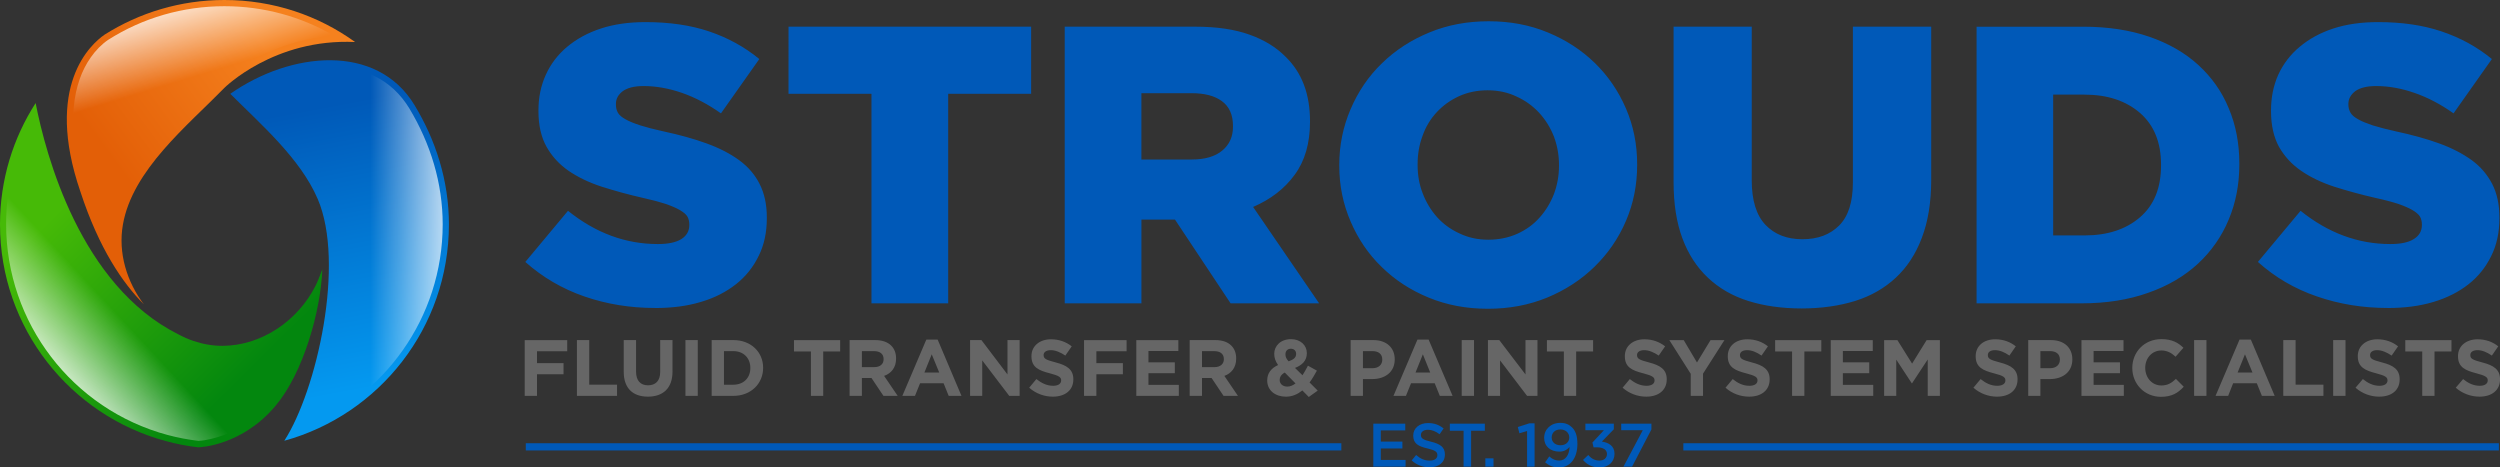 <?xml version="1.0" encoding="UTF-8"?>
<svg id="Layer_1" data-name="Layer 1" xmlns="http://www.w3.org/2000/svg" xmlns:xlink="http://www.w3.org/1999/xlink" viewBox="0 0 950 177.64">
  <rect x="0" y="0" width="950" height="177.64" fill="#333333" stroke="none"/>
  <defs>
    <style>
      .cls-1 {
        fill: url(#linear-gradient-4);
      }

      .cls-1, .cls-2, .cls-3, .cls-4, .cls-5, .cls-6 {
        fill-rule: evenodd;
      }

      .cls-7 {
        fill: #0059b8;
      }

      .cls-2 {
        fill: url(#linear-gradient-2);
      }

      .cls-3 {
        fill: url(#linear-gradient);
      }

      .cls-4 {
        fill: url(#linear-gradient-6);
      }

      .cls-5 {
        fill: url(#linear-gradient-5);
      }

      .cls-8 {
        fill: none;
        stroke: #0059b8;
        stroke-miterlimit: 10;
        stroke-width: 2.74px;
      }

      .cls-6 {
        fill: url(#linear-gradient-3);
      }

      .cls-9 {
        fill: #666;
      }
    </style>
    <linearGradient id="linear-gradient" x1="143.97" y1="147.05" x2="123.7" y2="40.13" gradientUnits="userSpaceOnUse">
      <stop offset="0" stop-color="#0499f0"/>
      <stop offset="1" stop-color="#0059b8"/>
    </linearGradient>
    <linearGradient id="linear-gradient-2" x1="140.78" y1="94.33" x2="179.58" y2="94.33" gradientUnits="userSpaceOnUse">
      <stop offset="0" stop-color="#fff" stop-opacity="0"/>
      <stop offset="1" stop-color="#fff"/>
    </linearGradient>
    <linearGradient id="linear-gradient-3" x1="92.74" y1="143.19" x2="26.36" y2="75.97" gradientUnits="userSpaceOnUse">
      <stop offset="0" stop-color="#03870e"/>
      <stop offset="1" stop-color="#46ba07"/>
    </linearGradient>
    <linearGradient id="linear-gradient-4" x1="45.84" y1="65.38" x2="104.5" y2="22.37" gradientUnits="userSpaceOnUse">
      <stop offset="0" stop-color="#e35f07"/>
      <stop offset="1" stop-color="#f5811e"/>
    </linearGradient>
    <linearGradient id="linear-gradient-5" x1="75.52" y1="28.61" x2="65.29" y2="-4.72" xlink:href="#linear-gradient-2"/>
    <linearGradient id="linear-gradient-6" x1="40.65" y1="115.09" x2="11.28" y2="142.41" xlink:href="#linear-gradient-2"/>
  </defs>
  <path class="cls-3" d="m120.73,75.61c-6.62-15.42-21.68-28.42-33.22-39.96,22.96-16.09,55.69-19.37,70.02,4.31,8.02,13.24,13.06,28.66,13.06,45.3,0,39.23-26.48,72.27-62.55,82.23,12.39-19.25,23.2-67.41,12.69-91.89h0Z"/>
  <path class="cls-2" d="m113.14,163.42c32.79-11.66,55.08-42.88,55.08-78.16,0-15.67-4.61-30.67-12.69-44.09-3.34-5.47-7.83-9.72-13.6-12.45-7.41-3.52-15.91-4.07-23.93-2.98-8.87,1.28-17.67,4.68-25.32,9.29-.49.3-.97.61-1.46.91,11.66,11.48,25.26,23.68,31.7,38.75,5.95,13.85,4.92,33.16,2.61,47.67-1.94,12.63-6.13,28.85-12.39,41.05h0Z"/>
  <path class="cls-6" d="m67.78,127.05c1.82.97,3.7,1.82,5.65,2.49h.06c3.52,1.22,7.23,1.88,11.05,1.88,14.94-.06,28.66-9.59,35.34-22.77.73-1.4,2.07-4.8,2.61-6.32-.61,15.91-7.23,39.29-17.67,51.74-12.63,15.18-28.6,15.91-29.52,15.91-4.19-.48-8.26-1.27-12.27-2.37C26.72,157.84,0,124.68,0,85.26c0-16.94,4.98-32.79,13.54-46.09,3.89,19.92,17.07,69.29,54.23,87.88h0Z"/>
  <path class="cls-1" d="m85.26,0c18.58,0,35.71,5.89,49.68,15.97-30.79-1.46-49.68,17.43-49.68,17.43-13.91,14.27-34.98,31.16-38.56,51.99-1.88,10.75,1.52,21.74,7.96,30.24-7.9-7.89-17.01-21.07-24.11-42.81-13.85-40.33,4.01-56.05,9.17-59.64C52.9,4.86,68.5,0,85.26,0h0Z"/>
  <path class="cls-5" d="m127.05,13.66c-12.63-7.41-26.96-11.3-41.78-11.3-15.67,0-30.97,4.37-44.21,12.81-5.04,3.46-8.75,9.11-10.75,14.82-4.74,13.36-1.94,29.03,2.49,42.09,2.92,8.62,6.74,17.73,11.6,26.05-.73-4.31-.79-8.75-.06-13.18,3.77-21.62,24.72-38.32,39.23-53.26,3.52-3.58,9.6-7.41,13.97-9.72,9.23-4.86,19.25-7.71,29.51-8.32h0Z"/>
  <path class="cls-7" d="m248.87,117.03c-9.41,0-18.34-1.46-26.78-4.37-8.44-2.91-15.91-7.29-22.47-13.12l16.22-19.43c10.51,8.44,21.86,12.63,34.13,12.63,3.89,0,6.86-.61,8.93-1.88,2-1.27,3.04-3.04,3.04-5.34v-.24c0-1.09-.24-2.13-.73-2.98-.49-.85-1.46-1.64-2.79-2.43-1.34-.79-3.16-1.58-5.41-2.37-2.25-.73-5.16-1.52-8.74-2.31-5.65-1.28-10.81-2.73-15.61-4.25-4.86-1.58-8.99-3.58-12.57-6.01-3.52-2.43-6.38-5.53-8.38-9.11-2.06-3.64-3.1-8.2-3.1-13.6v-.3c0-4.86.91-9.35,2.79-13.48,1.82-4.07,4.55-7.65,8.08-10.63,3.58-2.98,7.83-5.34,12.88-6.98,4.98-1.64,10.63-2.43,16.94-2.43,8.99,0,17.07,1.15,24.11,3.52,7.04,2.37,13.42,5.83,19.13,10.51l-14.58,20.65c-4.8-3.4-9.72-6.01-14.76-7.77-5.1-1.76-9.96-2.61-14.64-2.61-3.52,0-6.13.67-7.9,1.94-1.76,1.34-2.61,2.92-2.61,4.8v.3c0,1.21.24,2.25.79,3.16.55.91,1.52,1.7,2.86,2.43,1.34.79,3.22,1.52,5.59,2.31,2.31.73,5.28,1.52,8.93,2.31,6.01,1.28,11.42,2.79,16.28,4.55,4.86,1.76,8.99,3.89,12.39,6.38,3.4,2.49,6.01,5.53,7.77,9.05,1.82,3.58,2.73,7.77,2.73,12.69v.3c0,5.4-1.03,10.2-3.1,14.33-2.06,4.25-4.92,7.83-8.62,10.75-3.7,2.91-8.14,5.22-13.36,6.74-5.22,1.58-10.99,2.31-17.43,2.31h0Zm82.29-81.38h-31.52V10.14h92.19v25.51h-31.52v79.62h-29.15V35.65Zm121.76,24.96c4.98,0,8.87-1.15,11.54-3.4,2.73-2.25,4.07-5.28,4.07-9.05v-.3c0-4.25-1.4-7.35-4.19-9.41-2.79-2.07-6.68-3.04-11.54-3.04h-19.07v25.2h19.19Zm-48.34-50.47h49.68c8.14,0,15,1.03,20.59,3.04,5.59,2,10.14,4.8,13.66,8.38,6.2,6.01,9.29,14.15,9.29,24.47v.3c0,8.08-1.94,14.82-5.83,20.1-3.89,5.34-9.17,9.35-15.79,12.21l25.08,36.62h-33.64l-21.13-31.82h-12.75v31.82h-29.15V10.14Zm161,80.95c4.01,0,7.71-.79,10.99-2.25,3.34-1.52,6.13-3.52,8.44-6.13,2.31-2.55,4.13-5.53,5.47-8.93,1.27-3.4,1.94-6.98,1.94-10.81v-.3c0-3.76-.67-7.41-1.94-10.81-1.34-3.4-3.22-6.38-5.59-8.99-2.43-2.61-5.28-4.68-8.62-6.19-3.28-1.58-6.98-2.37-10.99-2.37s-7.65.79-10.87,2.25c-3.28,1.52-6.07,3.52-8.44,6.07-2.37,2.55-4.19,5.53-5.4,8.99-1.28,3.4-1.88,6.98-1.88,10.81v.24c0,3.83.61,7.41,1.94,10.81,1.28,3.4,3.16,6.44,5.46,9.05,2.37,2.61,5.22,4.68,8.56,6.19,3.28,1.58,6.92,2.37,10.93,2.37h0Zm-.18,26.24c-8.14,0-15.61-1.4-22.53-4.25-6.92-2.85-12.88-6.74-17.86-11.66-5.04-4.86-8.93-10.63-11.78-17.25-2.85-6.62-4.31-13.66-4.31-21.2v-.3c0-7.47,1.46-14.58,4.31-21.19,2.85-6.68,6.8-12.51,11.9-17.43,5.1-4.98,11.11-8.87,18.04-11.72,6.92-2.86,14.39-4.25,22.53-4.25s15.61,1.4,22.47,4.25c6.92,2.85,12.88,6.74,17.92,11.66,4.98,4.86,8.93,10.63,11.78,17.25,2.85,6.62,4.25,13.66,4.25,21.19v.24c0,7.53-1.4,14.64-4.25,21.26-2.85,6.68-6.86,12.45-11.96,17.43-5.1,4.98-11.11,8.87-17.98,11.72-6.92,2.85-14.46,4.25-22.53,4.25h0Zm119.21-.12c-7.53,0-14.27-.97-20.28-2.85-6.01-1.88-11.11-4.86-15.31-8.81-4.19-3.95-7.47-8.93-9.72-15-2.25-6.07-3.34-13.18-3.34-21.38V10.14h29.7v58.42c0,7.59,1.76,13.24,5.22,16.88,3.46,3.64,8.14,5.47,14.03,5.47s10.51-1.76,13.97-5.22c3.52-3.52,5.22-8.99,5.22-16.4V10.14h29.76v58.24c0,8.5-1.21,15.85-3.58,22.05-2.31,6.13-5.65,11.17-9.9,15.12-4.25,3.95-9.41,6.92-15.43,8.81-6.07,1.88-12.87,2.85-20.34,2.85h0Zm107.55-27.75c8.68,0,15.73-2.31,21.07-6.92,5.35-4.62,7.96-11.17,7.96-19.68v-.3c0-8.38-2.61-14.94-7.96-19.62-5.34-4.62-12.39-6.98-21.07-6.98h-11.96v53.5h11.96Zm-41.05-79.31h40.51c9.41,0,17.79,1.28,25.14,3.83,7.41,2.55,13.6,6.13,18.64,10.75,5.04,4.62,8.93,10.08,11.54,16.46,2.67,6.32,4.01,13.3,4.01,20.95v.3c0,7.59-1.34,14.64-4.07,21.07-2.67,6.44-6.62,12.02-11.72,16.76-5.1,4.68-11.36,8.38-18.83,10.99-7.47,2.67-15.91,4.01-25.33,4.01h-39.9V10.14Zm156.14,106.88c-9.41,0-18.34-1.46-26.78-4.37-8.5-2.91-15.97-7.29-22.47-13.12l16.22-19.43c10.51,8.44,21.86,12.63,34.07,12.63,3.95,0,6.92-.61,8.93-1.88,2.06-1.27,3.1-3.04,3.1-5.34v-.24c0-1.09-.24-2.13-.73-2.98-.55-.85-1.46-1.64-2.79-2.43-1.34-.79-3.16-1.58-5.41-2.37-2.25-.73-5.16-1.52-8.8-2.31-5.59-1.28-10.81-2.73-15.61-4.25-4.8-1.58-8.99-3.58-12.51-6.01-3.58-2.43-6.38-5.53-8.44-9.11-2-3.64-3.04-8.2-3.04-13.6v-.3c0-4.86.91-9.35,2.73-13.48,1.88-4.07,4.55-7.65,8.14-10.63,3.52-2.98,7.83-5.34,12.81-6.98,5.04-1.64,10.69-2.43,17.01-2.43,8.99,0,17,1.15,24.05,3.52,7.1,2.37,13.48,5.83,19.19,10.51l-14.57,20.65c-4.8-3.4-9.72-6.01-14.82-7.77-5.04-1.76-9.9-2.61-14.63-2.61-3.46,0-6.13.67-7.9,1.94-1.7,1.34-2.61,2.92-2.61,4.8v.3c0,1.21.3,2.25.85,3.16.55.91,1.52,1.7,2.86,2.43,1.33.79,3.22,1.52,5.52,2.31,2.37.73,5.34,1.52,8.93,2.31,6.01,1.28,11.48,2.79,16.34,4.55,4.86,1.76,8.93,3.89,12.39,6.38,3.4,2.49,5.95,5.53,7.77,9.05,1.82,3.58,2.73,7.77,2.73,12.69v.3c0,5.4-1.03,10.2-3.1,14.33-2.06,4.25-4.92,7.83-8.62,10.75-3.7,2.91-8.2,5.22-13.36,6.74-5.22,1.58-11.05,2.31-17.43,2.31h0Z"/>
  <path class="cls-9" d="m199.38,150.43h4.68v-8.2h10.08v-4.25h-10.08v-4.49h11.48v-4.25h-16.15v21.2Zm19.86,0h15.24v-4.25h-10.57v-16.95h-4.68v21.2Zm26.96.3c5.71,0,9.35-3.16,9.35-9.53v-11.97h-4.68v12.15c0,3.34-1.76,5.04-4.62,5.04s-4.55-1.76-4.55-5.22v-11.97h-4.68v12.09c0,6.25,3.52,9.41,9.17,9.41h0Zm14.27-.3h4.68v-21.2h-4.68v21.2Zm9.96,0h8.26c6.68,0,11.3-4.68,11.3-10.63v-.06c0-5.95-4.62-10.51-11.3-10.51h-8.26v21.2Zm8.26-17c3.83,0,6.44,2.61,6.44,6.38v.06c0,3.77-2.61,6.32-6.44,6.32h-3.58v-12.75h3.58Zm29.45,17h4.68v-16.88h6.44v-4.31h-17.55v4.31h6.44v16.88Zm14.7,0h4.68v-6.8h3.64l4.55,6.8h5.41l-5.16-7.59c2.73-.97,4.55-3.16,4.55-6.56v-.06c0-2-.61-3.64-1.82-4.86-1.4-1.4-3.46-2.13-6.19-2.13h-9.66v21.2Zm4.68-10.93v-6.07h4.61c2.25,0,3.64,1.03,3.64,3.04v.06c0,1.76-1.27,2.98-3.58,2.98h-4.68Zm15.37,10.93h4.8l1.94-4.8h8.93l1.94,4.8h4.86l-9.05-21.38h-4.31l-9.11,21.38Zm8.38-8.87l2.79-6.92,2.85,6.92h-5.65Zm17.37,8.87h4.61v-13.48l10.26,13.48h3.95v-21.2h-4.62v13.06l-9.9-13.06h-4.31v21.2Zm31.46.3c4.55,0,7.77-2.37,7.77-6.56v-.06c0-3.7-2.43-5.28-6.68-6.38-3.7-.97-4.62-1.4-4.62-2.79v-.06c0-1.03.97-1.82,2.73-1.82s3.64.79,5.53,2.06l2.43-3.52c-2.19-1.7-4.8-2.67-7.9-2.67-4.31,0-7.41,2.55-7.41,6.38v.06c0,4.19,2.73,5.4,7.04,6.5,3.52.91,4.25,1.52,4.25,2.67v.06c0,1.22-1.15,2-3.04,2-2.43,0-4.43-1.03-6.38-2.55l-2.73,3.28c2.55,2.25,5.77,3.4,8.99,3.4h0Zm11.84-.3h4.68v-8.2h10.08v-4.25h-10.08v-4.49h11.48v-4.25h-16.16v21.2Zm19.86,0h16.15v-4.19h-11.54v-4.43h10.02v-4.13h-10.02v-4.31h11.36v-4.13h-15.97v21.2Zm20.28,0h4.68v-6.8h3.64l4.55,6.8h5.47l-5.16-7.59c2.67-.97,4.49-3.16,4.49-6.56v-.06c0-2-.61-3.64-1.82-4.86-1.34-1.4-3.46-2.13-6.13-2.13h-9.72v21.2Zm4.68-10.93v-6.07h4.61c2.31,0,3.7,1.03,3.7,3.04v.06c0,1.76-1.34,2.98-3.58,2.98h-4.74Zm40.57,11.36l3.4-2.43-3.1-3.1c1.09-1.4,1.94-2.98,2.79-4.49l-3.4-1.88c-.67,1.33-1.4,2.55-2.07,3.64l-2.85-2.79c2.67-1.03,4.5-2.73,4.5-5.59v-.06c0-2.91-2.37-5.28-6.01-5.28-4.07,0-6.38,2.67-6.38,5.53v.06c0,1.46.42,2.79,1.46,4.25-2.67,1.21-4.13,3.16-4.13,5.83v.06c0,3.77,3.1,6.13,7.1,6.13,2.49,0,4.49-.97,6.26-2.37l2.43,2.49Zm-7.65-13.54c-.85-.97-1.21-1.7-1.21-2.61v-.06c0-1.28.79-2.13,2.06-2.13,1.15,0,2,.73,2,1.94v.06c0,1.34-.97,2.13-2.86,2.79h0Zm-.49,9.59c-1.7,0-2.91-1.03-2.91-2.49v-.06c0-1.03.55-2.07,1.94-2.79l4.07,4.13c-.97.73-2,1.21-3.1,1.21h0Zm24.05,3.52h4.68v-6.38h3.52c4.74,0,8.56-2.55,8.56-7.47v-.06c0-4.31-3.04-7.29-8.14-7.29h-8.62v21.2Zm4.68-10.51v-6.5h3.58c2.31,0,3.77,1.09,3.77,3.22v.06c0,1.82-1.34,3.22-3.7,3.22h-3.64Zm11.6,10.51h4.74l1.94-4.8h8.99l1.94,4.8h4.86l-9.11-21.38h-4.25l-9.11,21.38Zm8.38-8.87l2.79-6.92,2.79,6.92h-5.59Zm17.55,8.87h4.68v-21.2h-4.68v21.2Zm9.96,0h4.62v-13.48l10.26,13.48h3.95v-21.2h-4.55v13.06l-9.96-13.06h-4.31v21.2Zm28.85,0h4.68v-16.88h6.44v-4.31h-17.55v4.31h6.44v16.88Zm31.33.3c4.55,0,7.77-2.37,7.77-6.56v-.06c0-3.7-2.43-5.28-6.74-6.38-3.64-.97-4.55-1.4-4.55-2.79v-.06c0-1.03.97-1.82,2.73-1.82s3.64.79,5.52,2.06l2.43-3.52c-2.19-1.7-4.8-2.67-7.9-2.67-4.31,0-7.41,2.55-7.41,6.38v.06c0,4.19,2.73,5.4,7.04,6.5,3.52.91,4.25,1.52,4.25,2.67v.06c0,1.22-1.15,2-3.04,2-2.43,0-4.43-1.03-6.37-2.55l-2.73,3.28c2.55,2.25,5.77,3.4,8.99,3.4h0Zm16.88-.3h4.68v-8.44l8.14-12.75h-5.28l-5.16,8.5-5.04-8.5h-5.47l8.14,12.81v8.38Zm22.23.3c4.55,0,7.77-2.37,7.77-6.56v-.06c0-3.7-2.43-5.28-6.74-6.38-3.64-.97-4.55-1.4-4.55-2.79v-.06c0-1.03.91-1.82,2.73-1.82s3.64.79,5.47,2.06l2.43-3.52c-2.13-1.7-4.74-2.67-7.84-2.67-4.37,0-7.41,2.55-7.41,6.38v.06c0,4.19,2.73,5.4,6.98,6.5,3.58.91,4.31,1.52,4.31,2.67v.06c0,1.22-1.15,2-3.1,2-2.43,0-4.43-1.03-6.32-2.55l-2.73,3.28c2.49,2.25,5.77,3.4,8.99,3.4h0Zm16.28-.3h4.68v-16.88h6.44v-4.31h-17.55v4.31h6.44v16.88Zm14.7,0h16.15v-4.19h-11.54v-4.43h10.02v-4.13h-10.02v-4.31h11.36v-4.13h-15.97v21.2Zm20.28,0h4.62v-13.78l5.89,8.99h.12l5.95-9.05v13.85h4.62v-21.2h-5.04l-5.52,8.93-5.59-8.93h-5.04v21.2Zm42.94.3c4.56,0,7.77-2.37,7.77-6.56v-.06c0-3.7-2.43-5.28-6.74-6.38-3.64-.97-4.55-1.4-4.55-2.79v-.06c0-1.03.91-1.82,2.73-1.82s3.64.79,5.46,2.06l2.43-3.52c-2.13-1.7-4.74-2.67-7.83-2.67-4.37,0-7.41,2.55-7.41,6.38v.06c0,4.19,2.73,5.4,6.98,6.5,3.58.91,4.31,1.52,4.31,2.67v.06c0,1.22-1.15,2-3.1,2-2.43,0-4.43-1.03-6.32-2.55l-2.73,3.28c2.55,2.25,5.77,3.4,8.99,3.4h0Zm11.84-.3h4.61v-6.38h3.58c4.74,0,8.56-2.55,8.56-7.47v-.06c0-4.31-3.04-7.29-8.14-7.29h-8.62v21.2Zm4.61-10.51v-6.5h3.64c2.31,0,3.77,1.09,3.77,3.22v.06c0,1.82-1.34,3.22-3.71,3.22h-3.71Zm15.61,10.51h16.09v-4.19h-11.48v-4.43h10.02v-4.13h-10.02v-4.31h11.36v-4.13h-15.97v21.2Zm30.18.36c4.13,0,6.5-1.46,8.68-3.83l-2.97-2.97c-1.64,1.52-3.1,2.49-5.53,2.49-3.64,0-6.13-3.04-6.13-6.68v-.06c0-3.64,2.55-6.56,6.13-6.56,2.13,0,3.76.85,5.4,2.37l2.98-3.4c-2-1.94-4.37-3.28-8.38-3.28-6.5,0-11.05,4.92-11.05,10.93v.06c0,6.07,4.68,10.93,10.87,10.93h0Zm12.63-.36h4.68v-21.2h-4.68v21.2Zm8.14,0h4.8l1.88-4.8h8.99l1.94,4.8h4.86l-9.05-21.38h-4.31l-9.11,21.38Zm8.38-8.87l2.8-6.92,2.85,6.92h-5.65Zm17.37,8.87h15.24v-4.25h-10.57v-16.95h-4.68v21.2Zm18.95,0h4.68v-21.2h-4.68v21.2Zm17.49.3c4.62,0,7.77-2.37,7.77-6.56v-.06c0-3.7-2.37-5.28-6.68-6.38-3.71-.97-4.56-1.4-4.56-2.79v-.06c0-1.03.91-1.82,2.67-1.82s3.64.79,5.53,2.06l2.43-3.52c-2.13-1.7-4.8-2.67-7.89-2.67-4.31,0-7.41,2.55-7.41,6.38v.06c0,4.19,2.79,5.4,7.04,6.5,3.52.91,4.25,1.52,4.25,2.67v.06c0,1.22-1.15,2-3.04,2-2.43,0-4.43-1.03-6.32-2.55l-2.79,3.28c2.55,2.25,5.77,3.4,8.99,3.4h0Zm16.34-.3h4.68v-16.88h6.44v-4.31h-17.55v4.31h6.44v16.88Zm21.8.3c4.55,0,7.77-2.37,7.77-6.56v-.06c0-3.7-2.43-5.28-6.74-6.38-3.64-.97-4.55-1.4-4.55-2.79v-.06c0-1.03.91-1.82,2.73-1.82s3.58.79,5.46,2.06l2.43-3.52c-2.13-1.7-4.8-2.67-7.83-2.67-4.37,0-7.47,2.55-7.47,6.38v.06c0,4.19,2.8,5.4,7.05,6.5,3.52.91,4.25,1.52,4.25,2.67v.06c0,1.22-1.15,2-3.04,2-2.43,0-4.43-1.03-6.32-2.55l-2.79,3.28c2.55,2.25,5.83,3.4,9.05,3.4h0Z"/>
  <path class="cls-8" d="m199.8,169.8h309.91m129.96,0h309.9"/>
  <path class="cls-7" d="m521.85,177.33h12.27v-2.55h-9.41v-4.37h8.2v-2.61h-8.2v-4.25h9.29v-2.55h-12.14v16.34Zm21.38.25c3.46,0,5.83-1.82,5.83-4.86v-.06c0-2.73-1.76-3.95-5.22-4.8-3.16-.73-3.89-1.33-3.89-2.55v-.06c0-1.09.97-1.94,2.67-1.94,1.46,0,2.98.61,4.43,1.7l1.52-2.19c-1.64-1.33-3.52-2.06-5.95-2.06-3.22,0-5.59,1.94-5.59,4.74v.06c0,3.04,2,4.07,5.47,4.86,3.04.73,3.7,1.34,3.7,2.55h0c0,1.27-1.09,2.06-2.91,2.06-2,0-3.58-.73-5.16-2.13l-1.7,2.06c1.94,1.76,4.31,2.61,6.8,2.61h0Zm12.94-.25h2.85v-13.66h5.22v-2.67h-13.3v2.67h5.22v13.66Zm8.26,0h3.1v-3.16h-3.1v3.16Zm15.85,0h2.86v-16.46h-2l-4.37,1.4.61,2.37,2.91-.85v13.54Zm12.09.31c4.43,0,7.04-3.64,7.04-8.93h0c0-3.28-.79-5.04-2-6.26-1.16-1.15-2.49-1.76-4.49-1.76-3.64,0-6.14,2.49-6.14,5.65v.06c0,3.16,2.31,5.22,5.83,5.22,1.7,0,2.98-.79,3.83-1.76-.12,3.04-1.58,5.16-3.95,5.16-1.4,0-2.55-.49-3.77-1.58l-1.58,2.25c1.4,1.15,2.98,1.94,5.22,1.94h0Zm.61-8.44c-2,0-3.34-1.22-3.34-2.91v-.06c0-1.7,1.21-3.04,3.28-3.04s3.4,1.34,3.4,3.04h0c0,1.64-1.22,2.97-3.34,2.97h0Zm14.82,8.44c3.4,0,5.71-2.13,5.71-5.16v-.06c0-3.04-2.31-4.25-4.8-4.62l4.55-4.68v-2.13h-10.81v2.49h7.04l-4.37,4.68.43,1.82h1.33c2.31,0,3.77.91,3.77,2.55h0c0,1.52-1.22,2.49-2.79,2.49-1.82,0-3.16-.73-4.31-2.13l-2,1.88c1.33,1.64,3.4,2.86,6.26,2.86h0Zm9.11-.31h3.28l7.35-14.15v-2.19h-11.48v2.49h8.2l-7.35,13.85Z"/>
  <path class="cls-4" d="m118.5,115.29c-7.77,10.93-20.4,18.34-34.01,18.4-4.07,0-8.02-.67-11.84-2l-.06-.06h-.06c-2-.67-4.01-1.58-5.89-2.61-30.3-15.18-46.88-51.38-54.17-83.56-6.68,12.15-10.14,25.75-10.14,39.72,0,37.47,25.14,70.33,61.34,80.1,3.83,1.03,7.71,1.76,11.72,2.25,2.98-.12,6.68-1.15,9.41-2.13,7.17-2.61,13.3-7.1,18.22-12.93,7.41-8.87,12.94-23.74,15.49-37.17h0Z"/>
</svg>